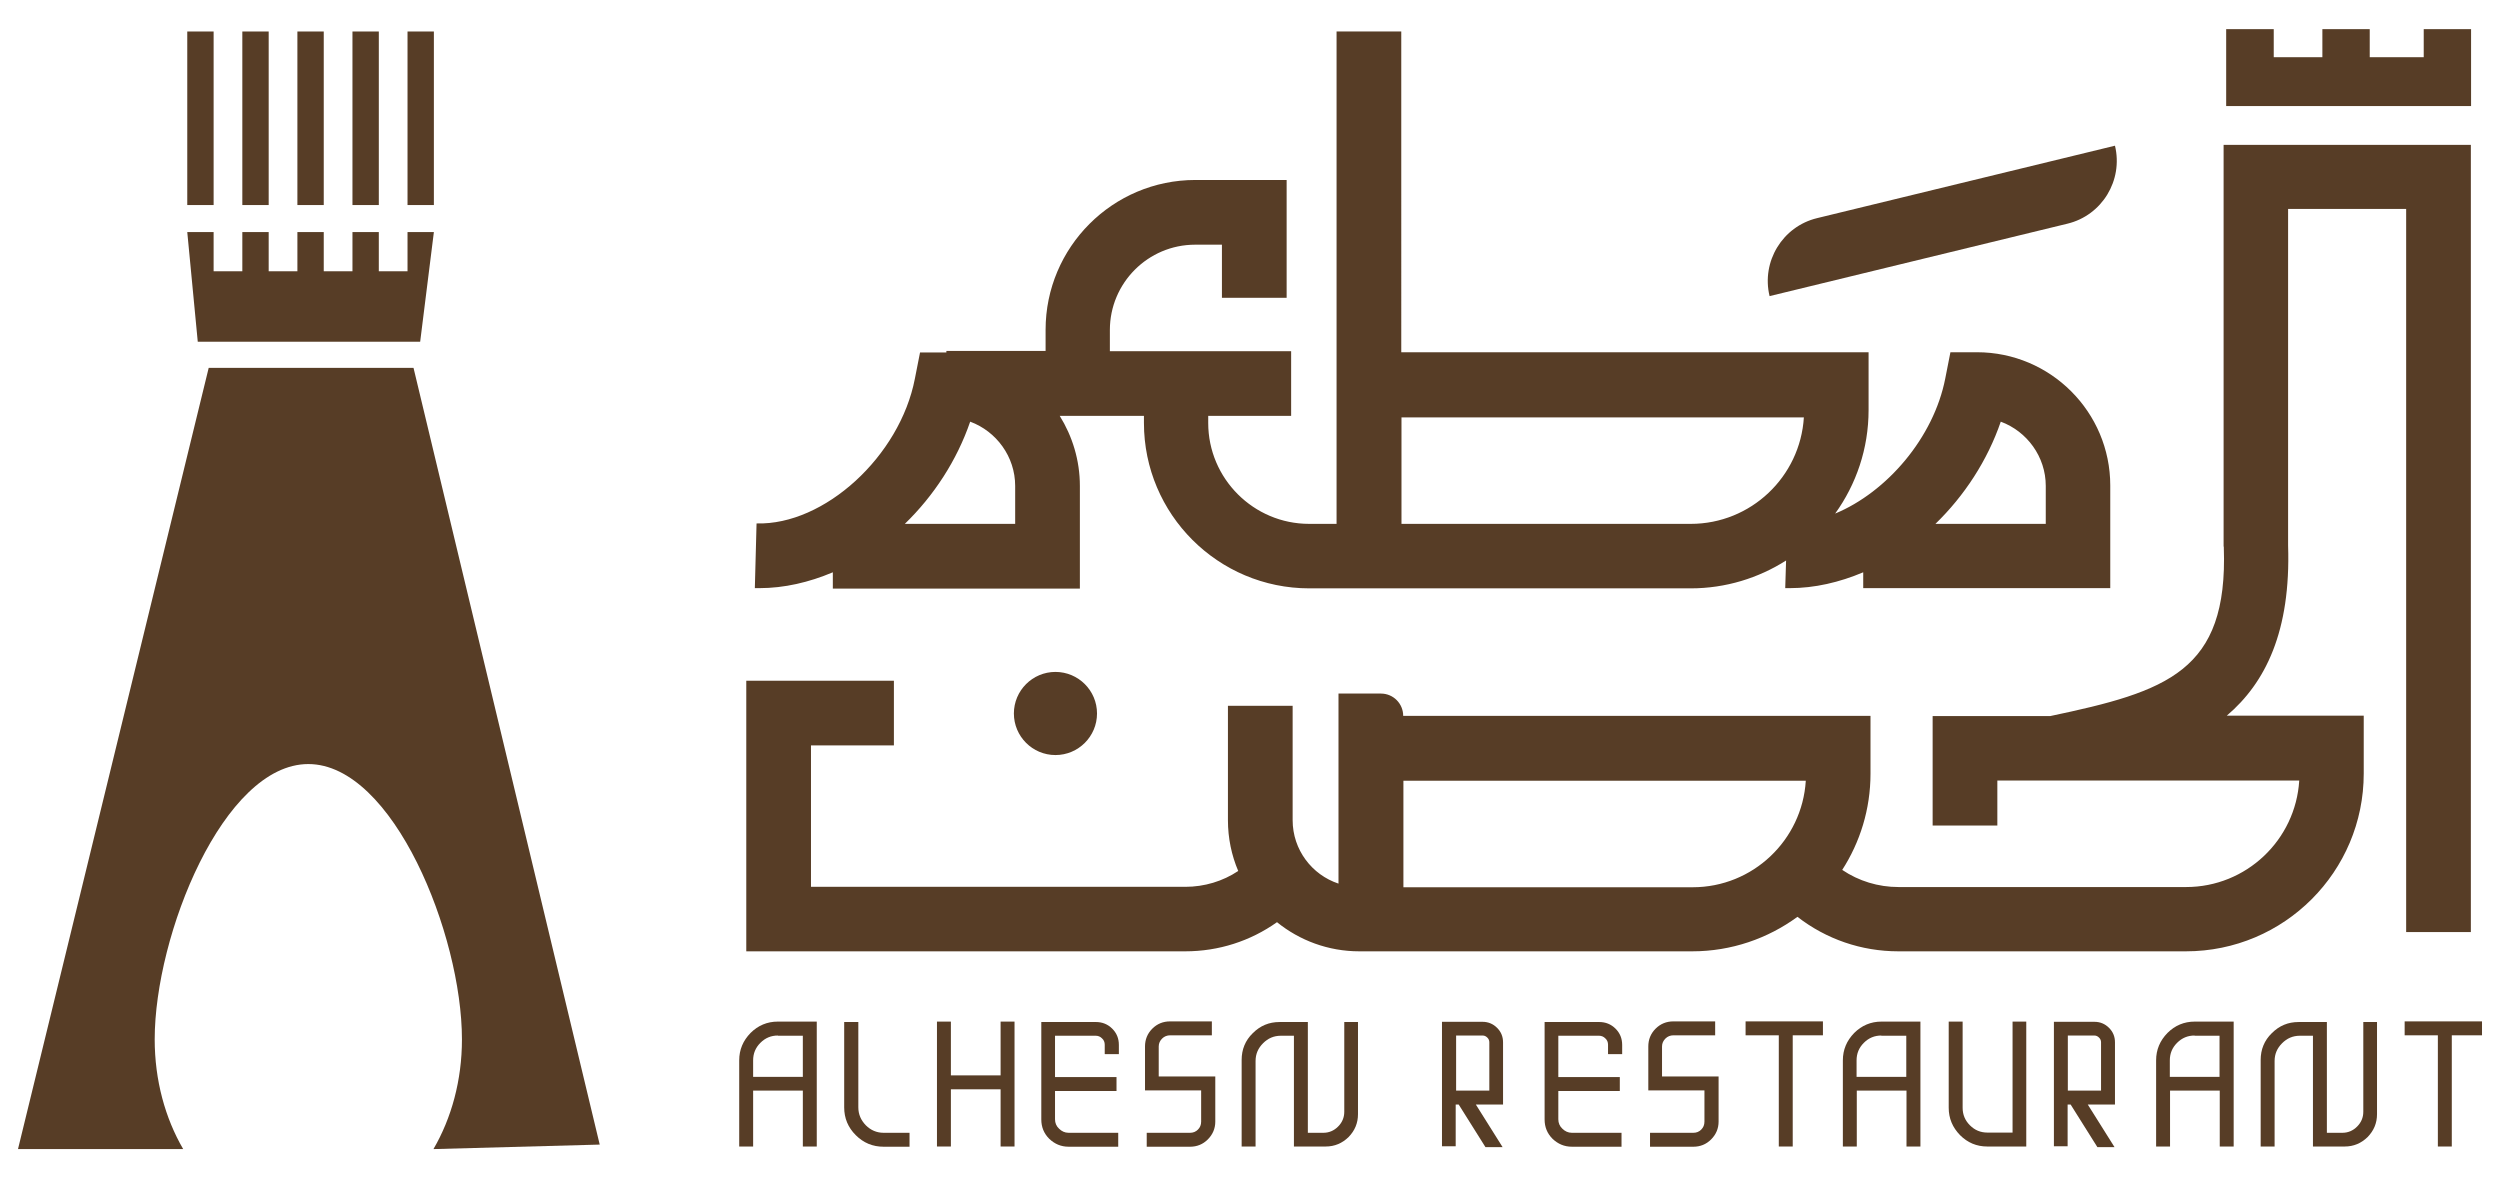 <?xml version="1.0" encoding="UTF-8"?>
<svg id="Layer_1" xmlns="http://www.w3.org/2000/svg" version="1.1" viewBox="0 0 116.68 54.99">
  <!-- Generator: Adobe Illustrator 29.6.1, SVG Export Plug-In . SVG Version: 2.1.1 Build 9)  -->
  <defs>
    <style>
      .st0 {
        fill: #573d26;
      }
    </style>
  </defs>
  <path class="st0" d="M7.22,48.51c0-4.87,3.21-12.85,7.17-12.85s7.17,7.97,7.17,12.85c0,1.91-.49,3.68-1.33,5.12l7.76-.21-8.69-36.25h-9.56L.84,53.63h7.71c-.84-1.44-1.33-3.21-1.33-5.12"/>
  <rect class="st0" x="16.45" y="1.47" width="1.23" height="8.1"/>
  <rect class="st0" x="13.88" y="1.47" width="1.23" height="8.1"/>
  <rect class="st0" x="19.02" y="1.47" width="1.23" height="8.1"/>
  <rect class="st0" x="11.31" y="1.47" width="1.23" height="8.1"/>
  <polygon class="st0" points="19.02 10.83 19.02 12.66 17.68 12.66 17.68 10.83 16.45 10.83 16.45 12.66 15.11 12.66 15.11 10.83 13.88 10.83 13.88 12.66 12.54 12.66 12.54 10.83 11.31 10.83 11.31 12.66 9.97 12.66 9.97 10.83 8.74 10.83 9.23 15.95 19.61 15.95 20.25 10.83 19.02 10.83"/>
  <rect class="st0" x="8.74" y="1.47" width="1.23" height="8.1"/>
  <path class="st0" d="M38.12,47.68v5.83h-.65v-2.61h-2.32v2.61h-.65v-4.02c0-.5.18-.92.53-1.28.35-.35.78-.53,1.27-.53h1.82ZM36.31,48.33c-.32,0-.59.11-.82.34-.23.23-.34.5-.34.82v.77h2.32v-1.92h-1.17Z"/>
  <path class="st0" d="M42.45,52.86v.66h-1.21c-.51,0-.94-.18-1.3-.54-.36-.36-.54-.79-.54-1.3v-3.98h.66v3.98c0,.33.12.6.35.84.23.23.51.35.83.35h1.21Z"/>
  <polygon class="st0" points="47.35 47.68 47.35 53.51 46.7 53.51 46.7 50.84 44.38 50.84 44.38 53.51 43.73 53.51 43.73 47.68 44.38 47.68 44.38 50.19 46.7 50.19 46.7 47.68 47.35 47.68"/>
  <path class="st0" d="M51.56,49.19v-.43c0-.12-.04-.22-.13-.3-.08-.08-.18-.12-.29-.12h-1.9v1.93h2.87v.65h-2.87v1.32c0,.17.06.32.19.44.12.12.27.19.44.19h2.32v.65h-2.32c-.35,0-.65-.13-.9-.37-.25-.25-.37-.55-.37-.9v-4.55h2.55c.29,0,.55.1.76.31.21.21.31.46.31.76v.43h-.65Z"/>
  <path class="st0" d="M56.72,50.24v2.11c0,.32-.12.6-.35.83-.23.23-.51.34-.83.34h-2.02v-.65h2.02c.15,0,.27-.05.37-.15.1-.1.15-.22.15-.37v-1.46h-2.62v-2.05c0-.32.11-.6.34-.83.23-.23.51-.34.83-.34h1.95v.65h-1.95c-.14,0-.27.05-.37.15-.1.1-.16.22-.16.37v1.4h2.63Z"/>
  <path class="st0" d="M63.38,47.7v4.3c0,.42-.15.77-.44,1.07-.3.29-.65.44-1.07.44h-1.48v-5.17h-.61c-.33,0-.6.12-.83.35-.23.23-.35.5-.35.83v3.99h-.65v-4.04c0-.49.17-.91.52-1.25.35-.35.76-.52,1.25-.52h1.32v5.17h.72c.27,0,.5-.1.69-.29.19-.19.29-.42.29-.69v-4.19h.65Z"/>
  <path class="st0" d="M70.15,51.55h-1.27l1.25,1.99h-.8s-1.25-1.99-1.25-1.99h-.14v1.95h-.64v-5.81h1.89c.26,0,.49.09.68.28.19.19.28.41.28.68v2.9ZM69.51,48.65c0-.09-.03-.16-.09-.22-.06-.06-.13-.1-.22-.1h-1.24v2.57h1.55v-2.26Z"/>
  <path class="st0" d="M75.05,49.19v-.43c0-.12-.04-.22-.13-.3-.08-.08-.18-.12-.29-.12h-1.9v1.93h2.87v.65h-2.87v1.32c0,.17.06.32.19.44.12.12.27.19.44.19h2.32v.65h-2.32c-.35,0-.65-.13-.9-.37-.25-.25-.37-.55-.37-.9v-4.55h2.55c.29,0,.55.1.76.31.21.21.31.46.31.76v.43h-.65Z"/>
  <path class="st0" d="M80.21,50.24v2.11c0,.32-.12.6-.35.83-.23.23-.51.34-.83.34h-2.02v-.65h2.02c.15,0,.27-.05.37-.15.1-.1.15-.22.15-.37v-1.46h-2.62v-2.05c0-.32.11-.6.34-.83.23-.23.51-.34.83-.34h1.95v.65h-1.95c-.14,0-.27.05-.37.15-.1.1-.16.22-.16.37v1.4h2.63Z"/>
  <polygon class="st0" points="85.08 48.32 83.67 48.32 83.67 53.51 83.02 53.51 83.02 48.32 81.47 48.32 81.47 47.67 85.08 47.67 85.08 48.32"/>
  <path class="st0" d="M94.57,47.68v5.83h-1.82c-.5,0-.92-.18-1.27-.53-.35-.36-.53-.78-.53-1.28v-4.02h.65v4.02c0,.32.11.59.34.82.23.23.5.34.82.34h1.17v-5.18h.65Z"/>
  <path class="st0" d="M98.71,51.55h-1.27l1.25,1.99h-.8s-1.25-1.99-1.25-1.99h-.14v1.95h-.64v-5.81h1.89c.26,0,.49.09.68.28.19.19.28.41.28.68v2.9ZM98.06,48.65c0-.09-.03-.16-.09-.22-.06-.06-.13-.1-.22-.1h-1.24v2.57h1.55v-2.26Z"/>
  <path class="st0" d="M104.25,47.68v5.83h-.65v-2.61h-2.32v2.61h-.65v-4.02c0-.5.18-.92.53-1.28.35-.35.78-.53,1.27-.53h1.82ZM102.43,48.33c-.32,0-.59.11-.82.34-.23.23-.34.5-.34.82v.77h2.32v-1.92h-1.17Z"/>
  <path class="st0" d="M89.63,47.68v5.83h-.65v-2.61h-2.32v2.61h-.65v-4.02c0-.5.18-.92.53-1.28.35-.35.78-.53,1.27-.53h1.82ZM87.81,48.33c-.32,0-.59.11-.82.34-.23.23-.34.5-.34.82v.77h2.32v-1.92h-1.17Z"/>
  <path class="st0" d="M110.94,47.7v4.3c0,.42-.15.77-.44,1.07-.3.29-.65.44-1.07.44h-1.48v-5.17h-.61c-.33,0-.6.12-.83.35-.23.23-.35.5-.35.83v3.99h-.65v-4.04c0-.49.17-.91.52-1.25.35-.35.76-.52,1.25-.52h1.32v5.17h.72c.27,0,.5-.1.69-.29.19-.19.29-.42.29-.69v-4.19h.65Z"/>
  <polygon class="st0" points="115.84 48.32 114.43 48.32 114.43 53.51 113.78 53.51 113.78 48.32 112.23 48.32 112.23 47.67 115.84 47.67 115.84 48.32"/>
  <path class="st0" d="M38.87,26.73v.74h11.53v-4.79c0-1.2-.35-2.32-.94-3.27h3.93v.33c0,4.26,3.46,7.72,7.72,7.72h17.8c1.63,0,3.16-.48,4.45-1.3l-.04,1.29c.07,0,.14,0,.21,0,1.16,0,2.32-.27,3.43-.74v.74h11.53v-4.79c0-3.43-2.79-6.22-6.22-6.22h-1.24l-.24,1.22c-.54,2.77-2.73,5.31-5.14,6.31.98-1.36,1.56-3.03,1.56-4.83v-2.7h-21.81V1.47h-3.02v22.98h-1.28c-2.59,0-4.71-2.11-4.71-4.71v-.33h3.87v-3.02h-8.46v-.99c0-2.19,1.78-3.98,3.98-3.98h1.25v2.48h3.02v-5.5h-4.26c-3.86,0-6.99,3.14-6.99,6.99v.99h-4.63v.07h-1.23l-.24,1.22c-.7,3.63-4.23,6.85-7.39,6.76l-.08,3.02c.07,0,.14,0,.21,0,1.16,0,2.32-.27,3.43-.74M93.38,19.68c1.22.45,2.1,1.63,2.1,3v1.77h-5.15c1.35-1.31,2.43-2.96,3.05-4.77M65.41,19.48h18.78c-.17,2.77-2.47,4.97-5.28,4.97h-13.5v-4.97ZM45.28,19.68c1.22.45,2.1,1.63,2.1,3v1.77h-5.15c1.35-1.31,2.43-2.96,3.05-4.77"/>
  <path class="st0" d="M103.79,25.51v.05c.2,5.78-2.64,6.71-8.1,7.86h-5.49v5.11h3.02v-2.1h14.09c-.17,2.77-2.47,4.97-5.28,4.97h-13.42c-.95,0-1.86-.28-2.63-.8.83-1.29,1.32-2.83,1.32-4.49v-2.7h-21.81c0-.57-.46-1.04-1.04-1.04h-1.98v8.87c-1.24-.41-2.14-1.58-2.14-2.96v-5.34h-3.02v5.34c0,.84.17,1.64.48,2.37-.72.48-1.58.74-2.47.74h-17.47v-6.6h3.87v-3.02h-6.89v12.63h20.49c1.56,0,3.04-.48,4.28-1.36,1.05.85,2.39,1.36,3.84,1.36h15.54c1.83,0,3.53-.6,4.91-1.61,1.34,1.04,2.98,1.61,4.71,1.61h13.42c4.59,0,8.3-3.72,8.3-8.3v-2.7h-6.39c1.81-1.54,2.99-3.94,2.86-7.94v-15.71h5.51v33.75h3.02V6.76h-11.54v18.75ZM79,41.41h-13.5v-4.97h18.78c-.17,2.77-2.47,4.97-5.28,4.97"/>
  <path class="st0" d="M47.32,33.3c0,1.07.87,1.94,1.94,1.94s1.94-.87,1.94-1.94-.87-1.94-1.94-1.94-1.94.87-1.94,1.94"/>
  <path class="st0" d="M98.71,6.8h0l-13.9,3.38c-1.62.39-2.61,2.03-2.22,3.64l13.9-3.38c1.62-.39,2.61-2.03,2.22-3.64"/>
  <polygon class="st0" points="113.12 1.36 113.12 2.67 110.6 2.67 110.6 1.36 108.39 1.36 108.39 2.67 106.12 2.67 106.12 1.36 103.9 1.36 103.9 2.67 103.9 4.95 106.12 4.95 108.39 4.95 110.6 4.95 113.12 4.95 115.33 4.95 115.33 2.67 115.33 1.36 113.12 1.36"/>
</svg>